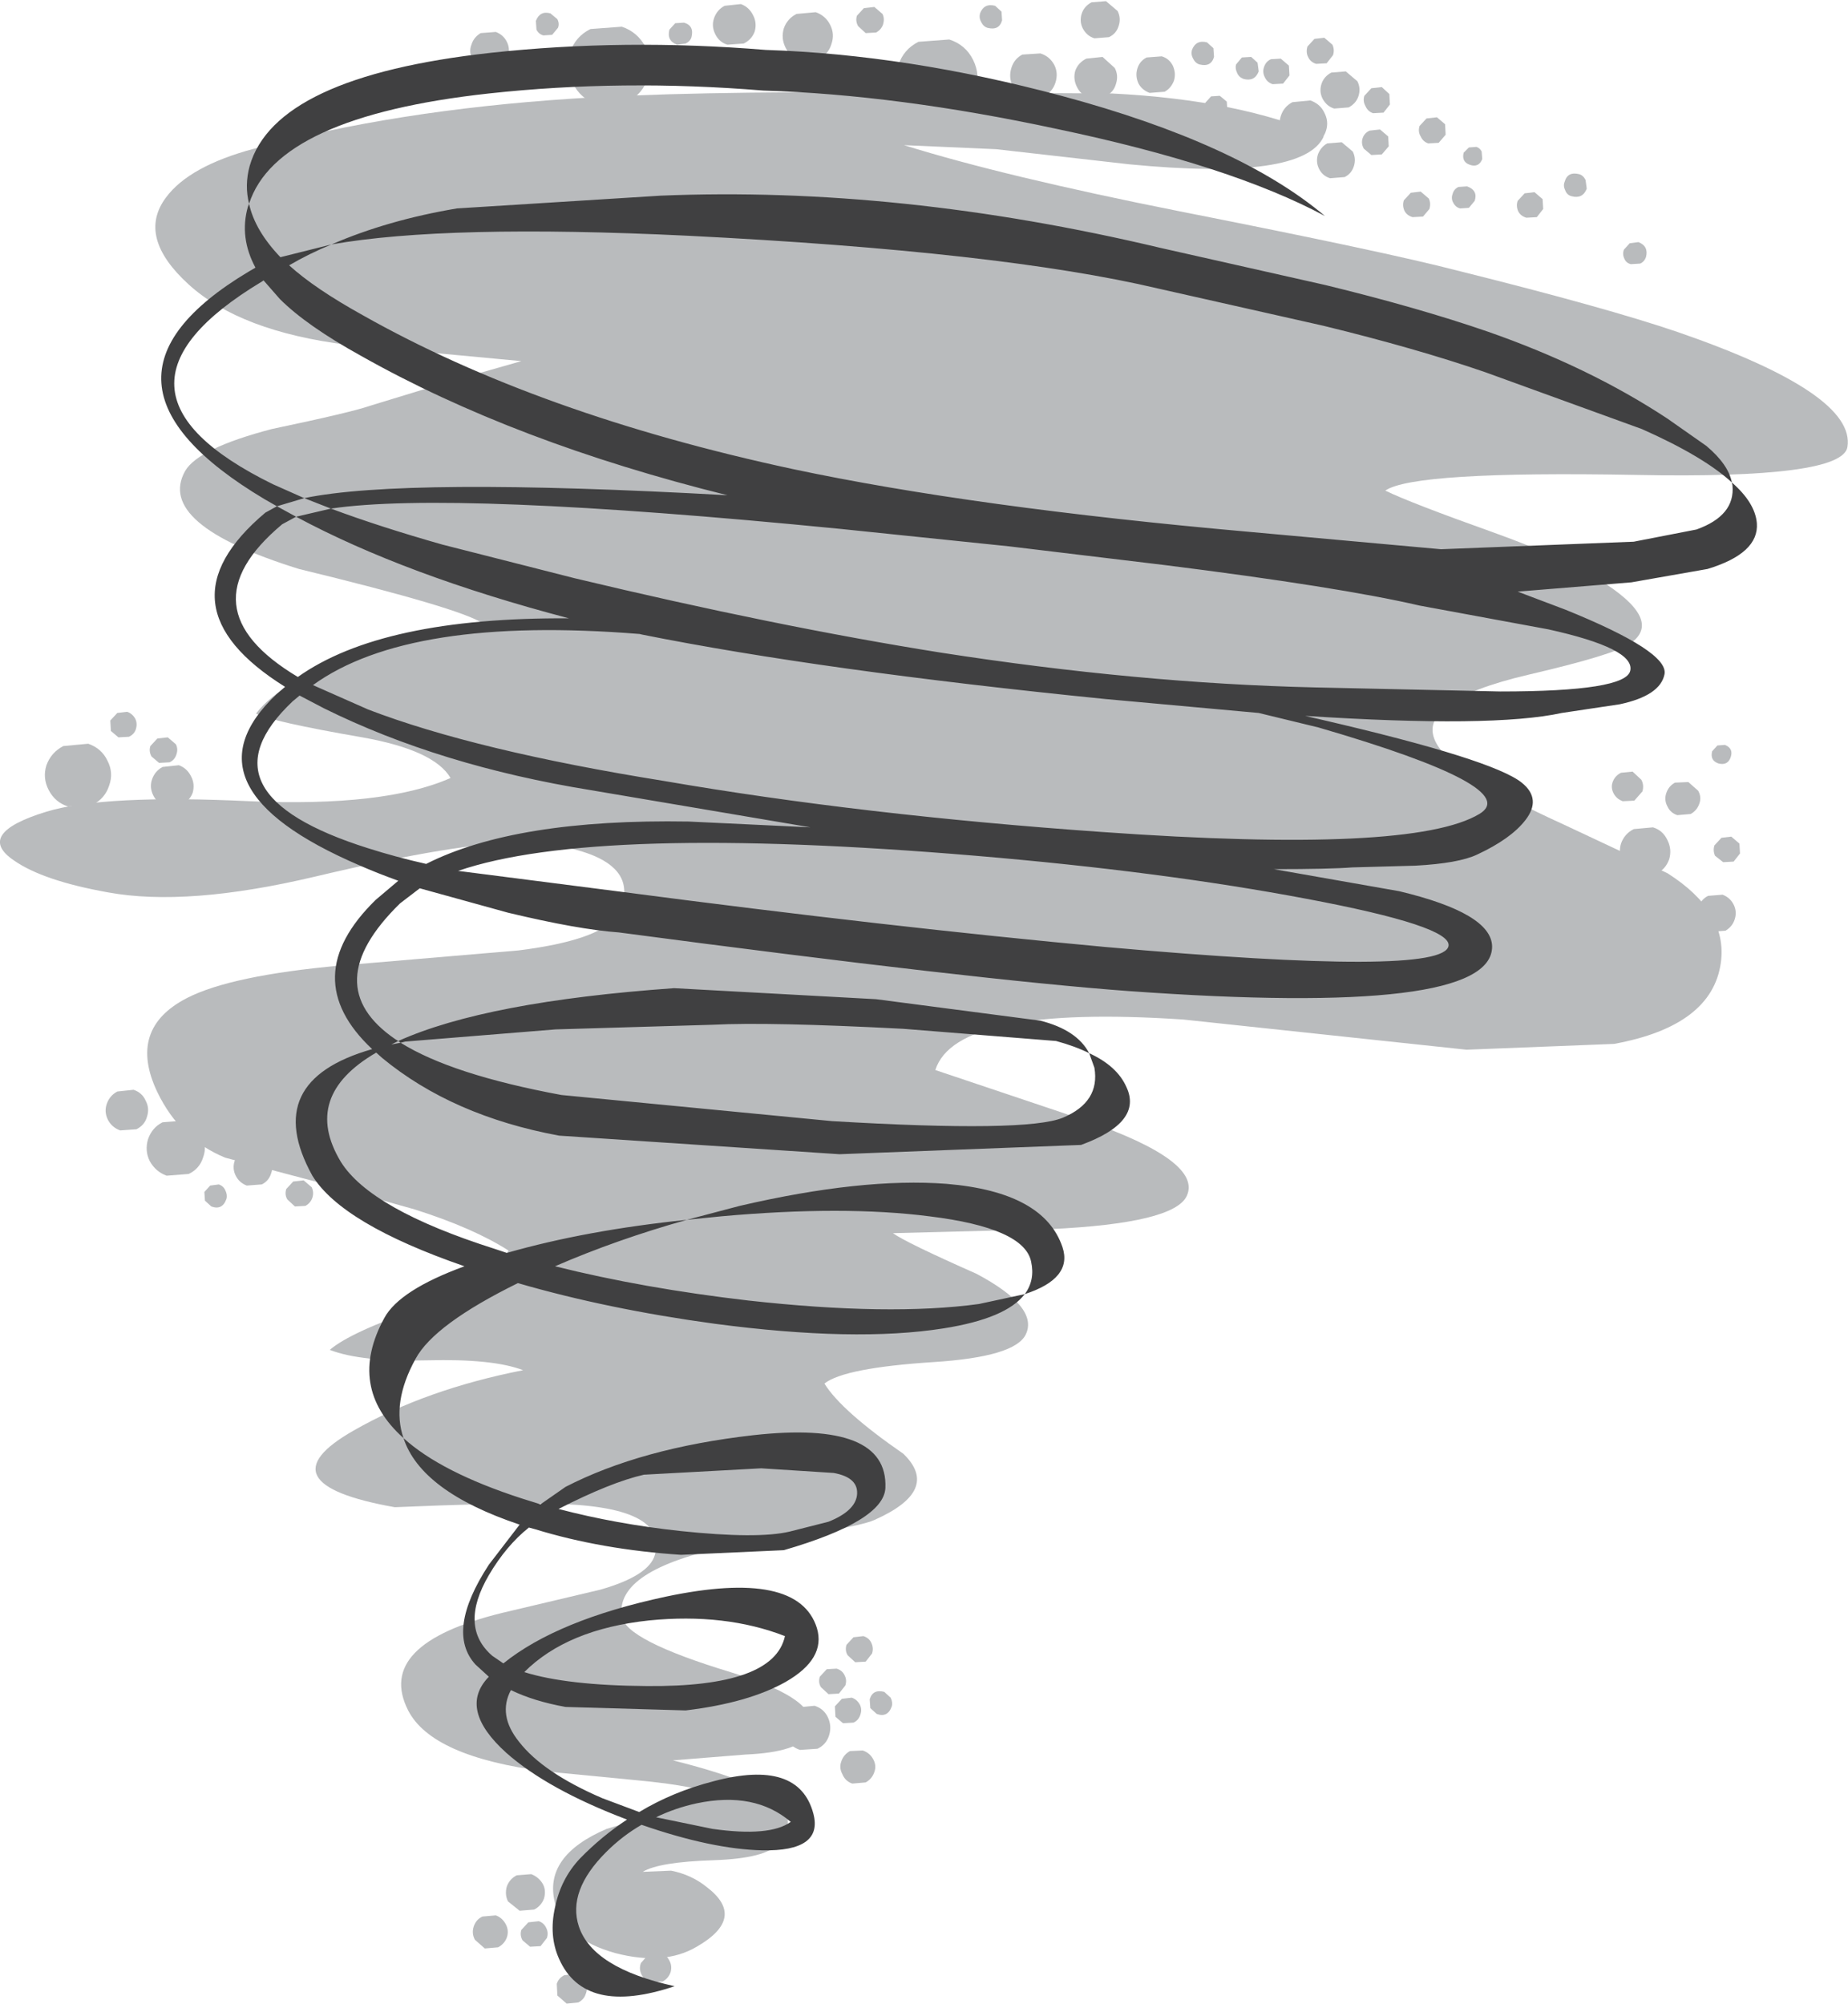 <?xml version="1.0" encoding="UTF-8" standalone="no"?>
<svg xmlns:xlink="http://www.w3.org/1999/xlink" height="172.6px" width="159.15px" xmlns="http://www.w3.org/2000/svg">
  <g transform="matrix(1.0, 0.0, 0.0, 1.0, 79.55, 86.3)">
    <path d="M64.95 -57.7 Q80.3 -52.4 79.55 -47.8 79.1 -45.05 61.35 -45.4 42.2 -45.75 39.75 -44.05 41.9 -43.0 49.05 -40.45 54.9 -38.35 58.05 -36.45 63.85 -32.9 60.8 -30.85 59.4 -29.9 52.1 -28.2 42.05 -25.85 44.2 -22.2 45.75 -19.55 55.1 -15.3 L64.05 -11.1 Q69.25 -7.8 68.65 -3.4 67.9 2.05 59.45 3.6 L46.75 4.1 22.35 1.5 Q2.8 0.2 1.0 5.85 L13.95 10.2 Q24.05 13.7 22.65 16.7 21.55 19.05 10.9 19.55 L-2.65 19.9 Q-1.55 20.7 4.55 23.4 9.9 26.25 8.8 28.6 7.9 30.55 0.85 31.0 -6.85 31.5 -8.55 32.85 -7.1 35.2 -1.75 38.9 1.5 42.05 -4.25 44.6 -5.9 45.35 -16.75 46.85 -26.6 48.9 -26.0 52.9 -25.7 54.95 -16.65 57.7 -8.4 60.2 -9.9 63.0 -10.7 64.6 -15.35 64.8 L-21.6 65.3 Q-17.2 66.4 -14.75 67.5 -10.15 69.55 -12.5 72.45 -13.55 73.75 -18.1 73.9 -22.8 74.05 -24.2 74.9 L-21.75 74.8 Q-20.0 75.15 -18.7 76.2 -15.2 78.85 -19.55 81.35 -22.35 83.0 -26.55 81.9 -30.9 80.7 -31.75 77.6 -32.8 73.55 -27.3 71.2 -20.6 69.25 -18.85 67.95 -20.6 67.4 -24.85 67.0 L-32.6 66.25 Q-42.35 65.0 -44.4 61.0 -47.3 55.3 -36.3 52.6 L-27.85 50.6 Q-23.65 49.4 -23.15 47.6 -21.95 43.35 -32.2 43.2 -37.6 43.15 -45.55 43.5 -57.1 41.45 -49.1 36.9 -42.9 33.35 -34.5 31.7 -37.1 30.7 -42.75 30.85 -48.45 31.0 -51.15 29.95 -49.35 28.4 -43.2 26.3 -37.85 24.45 -35.75 21.4 -38.8 19.45 -43.85 17.85 L-52.4 15.45 -60.15 13.4 Q-64.05 11.8 -66.0 7.75 -68.6 2.3 -63.45 -0.35 -59.65 -2.3 -50.2 -3.15 L-34.9 -4.45 Q-27.3 -5.4 -26.2 -7.8 -24.75 -11.05 -28.4 -12.6 -30.9 -13.65 -34.85 -13.7 -39.8 -13.8 -52.45 -10.8 -63.45 -8.2 -70.25 -9.45 -75.85 -10.45 -78.35 -12.2 -81.75 -14.5 -75.55 -16.4 -70.6 -17.9 -58.05 -17.3 -46.4 -16.8 -40.75 -19.3 -42.15 -21.7 -48.35 -22.8 -56.15 -24.15 -57.5 -24.85 -55.25 -27.8 -48.45 -29.95 L-37.95 -32.6 Q-39.8 -33.9 -53.8 -37.3 -66.2 -41.15 -63.6 -45.75 -62.45 -47.7 -56.15 -49.35 -49.25 -50.8 -47.7 -51.35 L-41.15 -53.35 -34.65 -55.2 -49.6 -56.6 Q-58.85 -57.75 -63.3 -61.8 -67.8 -65.9 -65.25 -69.3 -63.25 -72.0 -57.65 -73.5 -45.55 -76.8 -30.35 -77.8 -20.65 -78.45 -2.6 -78.35 L16.2 -78.25 Q27.25 -77.7 34.45 -74.55 32.7 -70.7 17.7 -72.15 L6.25 -73.45 -1.7 -73.8 Q6.95 -71.1 22.05 -68.1 39.8 -64.6 45.95 -63.0 58.8 -59.8 64.95 -57.7" fill="#b9bbbd" fill-rule="evenodd" stroke="none"/>
    <path d="M64.2 -12.3 Q63.9 -11.45 63.1 -11.05 L61.45 -10.95 Q60.6 -11.2 60.2 -12.0 59.8 -12.8 60.05 -13.65 60.35 -14.5 61.15 -14.9 L62.8 -15.05 Q63.65 -14.8 64.05 -13.95 64.45 -13.15 64.2 -12.3" fill="#b9bbbd" fill-rule="evenodd" stroke="none"/>
    <path d="M66.8 -17.1 Q66.6 -16.5 66.05 -16.2 L64.9 -16.1 Q64.3 -16.3 64.05 -16.85 63.75 -17.4 63.95 -18.0 64.15 -18.6 64.7 -18.9 L65.85 -18.95 66.7 -18.2 Q67.0 -17.65 66.8 -17.1" fill="#b9bbbd" fill-rule="evenodd" stroke="none"/>
    <path d="M61.9 -18.15 L61.2 -17.35 60.2 -17.3 Q59.65 -17.5 59.4 -18.0 59.15 -18.5 59.35 -19.0 59.55 -19.5 60.05 -19.75 L61.05 -19.85 61.8 -19.15 Q62.05 -18.7 61.9 -18.15" fill="#b9bbbd" fill-rule="evenodd" stroke="none"/>
    <path d="M69.5 -21.1 Q69.25 -20.35 68.45 -20.55 67.7 -20.8 67.9 -21.6 L68.35 -22.1 69.0 -22.15 Q69.75 -21.85 69.5 -21.1" fill="#b9bbbd" fill-rule="evenodd" stroke="none"/>
    <path d="M70.3 -12.8 L69.75 -12.1 68.85 -12.05 68.15 -12.6 Q67.95 -13.05 68.1 -13.5 L68.7 -14.15 69.55 -14.25 70.25 -13.65 70.3 -12.8" fill="#b9bbbd" fill-rule="evenodd" stroke="none"/>
    <path d="M69.85 -7.15 Q69.65 -6.5 69.05 -6.15 L67.75 -6.05 Q67.1 -6.3 66.8 -6.9 66.5 -7.5 66.7 -8.15 66.95 -8.85 67.55 -9.15 L68.8 -9.25 Q69.45 -9.0 69.75 -8.4 70.05 -7.8 69.85 -7.15" fill="#b9bbbd" fill-rule="evenodd" stroke="none"/>
    <path d="M-62.95 -18.05 Q-63.2 -17.35 -63.9 -17.0 L-65.3 -16.9 Q-66.0 -17.1 -66.35 -17.8 -66.7 -18.5 -66.45 -19.2 -66.2 -19.9 -65.55 -20.25 L-64.15 -20.4 Q-63.45 -20.15 -63.1 -19.45 -62.75 -18.8 -62.95 -18.05" fill="#b9bbbd" fill-rule="evenodd" stroke="none"/>
    <path d="M-70.15 -18.65 Q-70.5 -17.55 -71.55 -17.0 L-73.7 -16.85 Q-74.8 -17.2 -75.35 -18.25 -75.9 -19.3 -75.55 -20.4 -75.15 -21.5 -74.1 -22.05 L-71.95 -22.25 Q-70.8 -21.85 -70.3 -20.8 -69.75 -19.75 -70.15 -18.65" fill="#b9bbbd" fill-rule="evenodd" stroke="none"/>
    <path d="M-64.35 -21.35 Q-64.5 -20.85 -64.95 -20.65 L-65.85 -20.6 -66.5 -21.15 Q-66.75 -21.6 -66.6 -22.05 L-66.0 -22.7 -65.1 -22.8 -64.4 -22.2 Q-64.2 -21.8 -64.35 -21.35" fill="#b9bbbd" fill-rule="evenodd" stroke="none"/>
    <path d="M-67.85 -23.5 Q-68.0 -23.05 -68.45 -22.85 L-69.35 -22.8 -70.0 -23.35 -70.05 -24.25 -69.45 -24.9 -68.6 -25.0 Q-68.15 -24.85 -67.9 -24.4 -67.7 -24.0 -67.85 -23.5" fill="#b9bbbd" fill-rule="evenodd" stroke="none"/>
    <path d="M-62.05 13.35 Q-62.35 14.35 -63.3 14.8 L-65.2 14.95 Q-66.15 14.6 -66.65 13.7 -67.1 12.8 -66.8 11.8 -66.45 10.8 -65.55 10.35 L-63.65 10.2 Q-62.65 10.5 -62.2 11.45 -61.7 12.4 -62.05 13.35" fill="#b9bbbd" fill-rule="evenodd" stroke="none"/>
    <path d="M-56.2 14.75 Q-56.4 15.4 -57.0 15.7 L-58.3 15.8 Q-58.95 15.55 -59.25 14.95 -59.55 14.35 -59.35 13.7 -59.15 13.05 -58.5 12.75 L-57.25 12.65 Q-56.6 12.85 -56.25 13.45 -55.95 14.05 -56.2 14.75" fill="#b9bbbd" fill-rule="evenodd" stroke="none"/>
    <path d="M-66.9 9.9 Q-67.1 10.6 -67.8 10.95 L-69.2 11.05 Q-69.9 10.8 -70.25 10.15 -70.6 9.45 -70.35 8.75 -70.1 8.05 -69.45 7.7 L-68.05 7.55 Q-67.3 7.8 -67.0 8.5 -66.65 9.15 -66.9 9.9" fill="#b9bbbd" fill-rule="evenodd" stroke="none"/>
    <path d="M-52.65 16.85 Q-52.8 17.3 -53.25 17.55 L-54.15 17.6 -54.8 17.0 Q-55.05 16.6 -54.9 16.1 L-54.3 15.45 -53.4 15.35 -52.7 15.95 Q-52.5 16.4 -52.65 16.85" fill="#b9bbbd" fill-rule="evenodd" stroke="none"/>
    <path d="M-60.05 16.95 Q-60.4 17.95 -61.35 17.6 L-61.9 17.1 -61.95 16.35 -61.45 15.8 -60.7 15.7 Q-60.3 15.85 -60.15 16.2 -59.95 16.6 -60.05 16.95" fill="#b9bbbd" fill-rule="evenodd" stroke="none"/>
    <path d="M11.35 -79.2 Q11.1 -78.4 10.35 -78.0 L8.8 -77.9 Q8.0 -78.15 7.65 -78.9 7.3 -79.65 7.55 -80.45 7.8 -81.25 8.5 -81.6 L10.05 -81.7 Q10.85 -81.45 11.25 -80.7 11.6 -80.0 11.35 -79.2" fill="#b9bbbd" fill-rule="evenodd" stroke="none"/>
    <path d="M16.55 -79.05 Q16.35 -78.35 15.65 -78.0 L14.25 -77.9 Q13.55 -78.1 13.2 -78.8 12.85 -79.5 13.05 -80.2 13.3 -80.9 14.0 -81.25 L15.4 -81.4 16.45 -80.45 Q16.8 -79.8 16.55 -79.05" fill="#b9bbbd" fill-rule="evenodd" stroke="none"/>
    <path d="M21.55 -79.35 Q21.3 -78.7 20.75 -78.4 L19.45 -78.3 Q18.8 -78.55 18.5 -79.1 18.2 -79.75 18.4 -80.4 18.6 -81.05 19.2 -81.35 L20.5 -81.45 Q21.15 -81.25 21.45 -80.65 21.75 -80.0 21.55 -79.35" fill="#b9bbbd" fill-rule="evenodd" stroke="none"/>
    <path d="M-35.8 -81.45 Q-36.0 -80.8 -36.65 -80.45 L-37.9 -80.35 Q-38.55 -80.55 -38.85 -81.2 -39.2 -81.8 -38.95 -82.45 -38.75 -83.1 -38.15 -83.45 L-36.85 -83.55 Q-36.2 -83.3 -35.9 -82.7 -35.6 -82.1 -35.8 -81.45" fill="#b9bbbd" fill-rule="evenodd" stroke="none"/>
    <path d="M25.0 -81.4 Q24.75 -80.5 23.75 -80.75 23.4 -80.85 23.2 -81.25 23.0 -81.6 23.1 -82.0 23.45 -82.9 24.4 -82.65 L24.95 -82.15 25.0 -81.4" fill="#b9bbbd" fill-rule="evenodd" stroke="none"/>
    <path d="M16.8 -84.1 Q16.6 -83.4 15.95 -83.1 L14.7 -83.0 Q14.05 -83.2 13.7 -83.85 13.4 -84.45 13.6 -85.1 13.8 -85.75 14.45 -86.1 L15.7 -86.2 16.7 -85.35 Q17.0 -84.75 16.8 -84.1" fill="#b9bbbd" fill-rule="evenodd" stroke="none"/>
    <path d="M37.45 -78.05 Q37.25 -77.4 36.6 -77.05 L35.35 -76.95 Q34.7 -77.15 34.35 -77.8 34.05 -78.4 34.25 -79.05 34.45 -79.7 35.1 -80.05 L36.35 -80.15 37.35 -79.3 Q37.65 -78.7 37.45 -78.05" fill="#b9bbbd" fill-rule="evenodd" stroke="none"/>
    <path d="M4.45 -78.45 Q4.0 -77.1 2.7 -76.45 L0.0 -76.25 Q-1.35 -76.7 -2.0 -78.0 -2.65 -79.25 -2.2 -80.65 -1.75 -82.05 -0.45 -82.7 L2.2 -82.9 Q3.6 -82.45 4.25 -81.15 4.9 -79.85 4.45 -78.45" fill="#b9bbbd" fill-rule="evenodd" stroke="none"/>
    <path d="M-23.75 -79.6 Q-24.2 -78.2 -25.5 -77.55 L-28.2 -77.35 Q-29.55 -77.8 -30.2 -79.1 -30.9 -80.4 -30.45 -81.8 -30.0 -83.15 -28.7 -83.8 L-26.0 -84.0 Q-24.65 -83.55 -23.95 -82.25 -23.3 -81.0 -23.75 -79.6" fill="#b9bbbd" fill-rule="evenodd" stroke="none"/>
    <path d="M28.85 -80.15 Q28.5 -79.25 27.55 -79.5 27.15 -79.65 27.0 -80.0 26.8 -80.4 26.9 -80.75 L27.4 -81.35 28.2 -81.4 28.75 -80.9 28.85 -80.15" fill="#b9bbbd" fill-rule="evenodd" stroke="none"/>
    <path d="M26.15 -76.8 L25.65 -76.25 24.9 -76.15 Q24.0 -76.5 24.25 -77.45 L24.75 -78.0 25.5 -78.05 26.1 -77.55 26.15 -76.8" fill="#b9bbbd" fill-rule="evenodd" stroke="none"/>
    <path d="M47.45 -69.0 L46.95 -68.4 46.2 -68.35 Q45.8 -68.45 45.6 -68.85 45.4 -69.2 45.55 -69.6 45.65 -70.0 46.05 -70.2 L46.8 -70.25 Q47.75 -69.9 47.45 -69.0" fill="#b9bbbd" fill-rule="evenodd" stroke="none"/>
    <path d="M57.1 -70.05 Q56.75 -69.15 55.8 -69.4 55.4 -69.5 55.25 -69.9 55.05 -70.3 55.2 -70.65 55.45 -71.55 56.45 -71.3 56.8 -71.2 57.0 -70.8 L57.1 -70.05" fill="#b9bbbd" fill-rule="evenodd" stroke="none"/>
    <path d="M-31.5 -83.9 L-32.0 -83.3 -32.75 -83.25 Q-33.15 -83.35 -33.35 -83.75 L-33.4 -84.5 Q-33.05 -85.4 -32.15 -85.15 L-31.55 -84.65 Q-31.35 -84.25 -31.5 -83.9" fill="#b9bbbd" fill-rule="evenodd" stroke="none"/>
    <path d="M-8.15 63.15 Q-8.4 63.95 -9.15 64.3 L-10.65 64.4 Q-11.45 64.15 -11.8 63.4 -12.2 62.7 -11.95 61.9 -11.7 61.1 -10.95 60.75 L-9.4 60.6 Q-8.6 60.85 -8.25 61.6 -7.9 62.35 -8.15 63.15" fill="#b9bbbd" fill-rule="evenodd" stroke="none"/>
    <path d="M-5.45 61.35 Q-5.6 61.85 -6.05 62.05 L-6.95 62.1 -7.6 61.55 -7.65 60.65 -7.05 60.0 -6.2 59.9 Q-5.75 60.05 -5.5 60.5 -5.3 60.9 -5.45 61.35" fill="#b9bbbd" fill-rule="evenodd" stroke="none"/>
    <path d="M-6.75 58.85 L-7.3 59.55 -8.2 59.6 -8.85 59.0 Q-9.1 58.6 -8.95 58.1 L-8.35 57.45 -7.5 57.4 Q-7.0 57.55 -6.8 58.0 -6.6 58.4 -6.75 58.85" fill="#b9bbbd" fill-rule="evenodd" stroke="none"/>
    <path d="M-2.75 60.65 Q-3.1 61.65 -4.05 61.3 L-4.6 60.8 -4.65 60.05 Q-4.4 59.15 -3.4 59.4 L-2.85 59.9 Q-2.65 60.3 -2.75 60.65" fill="#b9bbbd" fill-rule="evenodd" stroke="none"/>
    <path d="M-4.25 66.3 Q-4.45 66.9 -5.0 67.2 L-6.15 67.3 Q-6.75 67.1 -7.0 66.5 -7.3 65.95 -7.1 65.4 -6.9 64.8 -6.35 64.5 L-5.25 64.45 Q-4.65 64.65 -4.35 65.2 -4.05 65.75 -4.25 66.3" fill="#b9bbbd" fill-rule="evenodd" stroke="none"/>
    <path d="M-4.45 56.1 L-5.0 56.8 -5.9 56.85 -6.55 56.25 Q-6.8 55.85 -6.65 55.35 L-6.05 54.7 -5.2 54.6 Q-4.7 54.75 -4.5 55.2 -4.3 55.65 -4.45 56.1" fill="#b9bbbd" fill-rule="evenodd" stroke="none"/>
    <path d="M-32.45 80.6 L-33.0 81.3 -33.9 81.35 -34.55 80.8 Q-34.8 80.35 -34.65 79.9 L-34.05 79.25 -33.15 79.15 Q-32.7 79.3 -32.5 79.75 -32.3 80.15 -32.45 80.6" fill="#b9bbbd" fill-rule="evenodd" stroke="none"/>
    <path d="M-35.9 80.55 Q-36.1 81.1 -36.65 81.4 L-37.8 81.5 -38.65 80.75 Q-38.95 80.2 -38.75 79.6 -38.55 79.0 -38.0 78.75 L-36.85 78.65 Q-36.3 78.85 -36.0 79.4 -35.7 79.95 -35.9 80.55" fill="#b9bbbd" fill-rule="evenodd" stroke="none"/>
    <path d="M-32.7 77.2 Q-32.95 77.85 -33.55 78.15 L-34.8 78.25 -35.8 77.45 Q-36.1 76.85 -35.9 76.15 -35.65 75.5 -35.05 75.2 L-33.8 75.1 Q-33.15 75.35 -32.8 75.95 -32.5 76.5 -32.7 77.2" fill="#b9bbbd" fill-rule="evenodd" stroke="none"/>
    <path d="M-29.1 85.4 Q-29.25 85.9 -29.75 86.15 L-30.75 86.25 -31.55 85.55 -31.6 84.55 Q-31.45 84.05 -30.95 83.8 L-29.95 83.7 Q-29.4 83.9 -29.15 84.4 -28.9 84.9 -29.1 85.4" fill="#b9bbbd" fill-rule="evenodd" stroke="none"/>
    <path d="M-21.8 83.55 Q-22.0 84.1 -22.5 84.35 L-23.5 84.4 Q-24.05 84.25 -24.3 83.75 -24.55 83.25 -24.35 82.75 L-23.65 81.95 -22.65 81.85 Q-22.15 82.05 -21.9 82.55 -21.65 83.0 -21.8 83.55" fill="#b9bbbd" fill-rule="evenodd" stroke="none"/>
    <path d="M-7.95 -82.5 Q-8.2 -81.65 -9.0 -81.25 L-10.65 -81.1 Q-11.5 -81.4 -11.9 -82.2 -12.3 -83.0 -12.05 -83.85 -11.75 -84.7 -10.95 -85.1 L-9.3 -85.25 Q-8.45 -84.95 -8.05 -84.15 -7.65 -83.35 -7.95 -82.5" fill="#b9bbbd" fill-rule="evenodd" stroke="none"/>
    <path d="M-14.55 -83.6 Q-14.8 -82.9 -15.5 -82.55 L-16.9 -82.45 Q-17.6 -82.65 -17.95 -83.35 -18.3 -84.05 -18.05 -84.75 -17.8 -85.45 -17.15 -85.8 L-15.75 -85.95 Q-15.05 -85.7 -14.7 -85.0 -14.35 -84.35 -14.55 -83.6" fill="#b9bbbd" fill-rule="evenodd" stroke="none"/>
    <path d="M-3.5 -84.2 Q-3.65 -83.75 -4.1 -83.5 L-5.0 -83.45 -5.65 -84.05 Q-5.9 -84.5 -5.75 -84.95 L-5.15 -85.6 -4.25 -85.7 -3.55 -85.1 Q-3.35 -84.7 -3.5 -84.2" fill="#b9bbbd" fill-rule="evenodd" stroke="none"/>
    <path d="M6.75 -84.55 Q6.5 -83.65 5.5 -83.9 5.15 -84.0 4.95 -84.4 4.75 -84.75 4.85 -85.15 5.2 -86.05 6.15 -85.8 L6.7 -85.3 6.75 -84.55" fill="#b9bbbd" fill-rule="evenodd" stroke="none"/>
    <path d="M-20.0 -83.1 Q-20.1 -82.75 -20.5 -82.55 L-21.25 -82.45 Q-22.15 -82.8 -21.9 -83.75 L-21.4 -84.3 -20.65 -84.35 Q-19.75 -84.1 -20.0 -83.1" fill="#b9bbbd" fill-rule="evenodd" stroke="none"/>
    <path d="M34.65 -75.05 Q34.4 -74.25 33.6 -73.85 L32.05 -73.7 Q31.25 -74.0 30.85 -74.75 30.5 -75.5 30.75 -76.3 31.0 -77.1 31.75 -77.5 L33.3 -77.65 Q34.15 -77.35 34.5 -76.6 34.9 -75.85 34.65 -75.05" fill="#b9bbbd" fill-rule="evenodd" stroke="none"/>
    <path d="M31.5 -79.8 L30.95 -79.1 30.05 -79.05 Q29.6 -79.2 29.4 -79.6 29.15 -80.05 29.3 -80.5 29.45 -81.0 29.9 -81.2 L30.75 -81.25 31.45 -80.65 31.5 -79.8" fill="#b9bbbd" fill-rule="evenodd" stroke="none"/>
    <path d="M35.25 -81.55 L34.7 -80.85 33.8 -80.8 Q33.3 -80.95 33.1 -81.4 32.9 -81.8 33.05 -82.3 L33.65 -82.95 34.5 -83.05 35.2 -82.45 Q35.4 -82.0 35.25 -81.55" fill="#b9bbbd" fill-rule="evenodd" stroke="none"/>
    <path d="M40.15 -77.3 L39.6 -76.6 38.7 -76.55 Q38.25 -76.7 38.05 -77.15 37.8 -77.6 37.95 -78.05 L38.55 -78.7 39.45 -78.8 40.1 -78.2 40.15 -77.3" fill="#b9bbbd" fill-rule="evenodd" stroke="none"/>
    <path d="M53.35 -68.3 L52.8 -67.6 51.9 -67.55 Q51.4 -67.7 51.2 -68.1 51.0 -68.55 51.15 -69.0 L51.75 -69.65 52.6 -69.75 53.3 -69.15 53.35 -68.3" fill="#b9bbbd" fill-rule="evenodd" stroke="none"/>
    <path d="M40.05 -73.7 L39.45 -73.0 38.55 -72.95 37.9 -73.5 Q37.65 -73.95 37.8 -74.4 37.95 -74.85 38.4 -75.05 L39.3 -75.15 40.0 -74.55 40.05 -73.7" fill="#b9bbbd" fill-rule="evenodd" stroke="none"/>
    <path d="M43.55 -68.3 L43.0 -67.65 42.1 -67.6 Q41.6 -67.75 41.4 -68.15 41.2 -68.6 41.35 -69.05 L41.95 -69.7 42.8 -69.8 43.5 -69.2 Q43.7 -68.8 43.55 -68.3" fill="#b9bbbd" fill-rule="evenodd" stroke="none"/>
    <path d="M44.95 -74.7 L44.35 -74.0 43.45 -73.95 Q43.0 -74.1 42.8 -74.55 42.55 -74.95 42.7 -75.45 L43.3 -76.1 44.2 -76.2 44.9 -75.6 44.95 -74.7" fill="#b9bbbd" fill-rule="evenodd" stroke="none"/>
    <path d="M37.05 -72.0 Q36.85 -71.35 36.25 -71.05 L35.0 -70.95 Q34.35 -71.15 34.05 -71.75 33.75 -72.35 33.95 -73.0 34.2 -73.65 34.75 -73.95 L36.0 -74.05 36.95 -73.25 Q37.25 -72.65 37.05 -72.0" fill="#b9bbbd" fill-rule="evenodd" stroke="none"/>
    <path d="M62.2 -64.15 Q62.05 -63.75 61.7 -63.6 L60.9 -63.55 Q60.5 -63.65 60.35 -64.0 60.15 -64.4 60.3 -64.8 L60.8 -65.35 61.55 -65.45 Q62.45 -65.1 62.2 -64.15" fill="#b9bbbd" fill-rule="evenodd" stroke="none"/>
    <path d="M48.1 -72.6 Q47.8 -71.85 47.05 -72.1 46.3 -72.35 46.5 -73.15 L46.95 -73.6 47.6 -73.65 Q47.9 -73.55 48.05 -73.25 L48.1 -72.6" fill="#b9bbbd" fill-rule="evenodd" stroke="none"/>
    <path d="M64.05 -50.25 L67.4 -47.9 Q69.3 -46.3 69.6 -44.75 71.6 -43.0 71.75 -41.25 71.95 -38.65 67.5 -37.3 L60.95 -36.15 51.15 -35.35 55.25 -33.8 Q64.15 -30.2 63.8 -28.25 63.45 -26.4 59.95 -25.65 L54.95 -24.9 Q49.0 -23.6 32.85 -24.65 L34.35 -24.3 Q49.0 -20.9 51.5 -18.9 53.25 -17.5 51.8 -15.65 50.55 -14.05 47.65 -12.7 46.05 -11.95 42.35 -11.75 L36.9 -11.6 Q34.95 -11.45 30.15 -11.45 L31.0 -11.3 40.95 -9.55 Q48.9 -7.65 48.95 -4.8 49.0 1.3 17.65 -0.95 4.7 -1.9 -26.25 -6.0 -29.75 -6.25 -35.8 -7.7 L-43.4 -9.8 -45.1 -8.5 Q-52.3 -1.45 -45.5 3.2 L-45.25 3.35 Q-37.7 -0.05 -21.5 -1.2 L-4.1 -0.25 10.05 1.6 Q13.2 2.4 14.25 4.4 16.65 5.5 17.45 7.3 18.9 10.35 13.55 12.3 L-7.25 13.1 -31.4 11.5 Q-40.6 9.8 -46.65 4.8 L-47.15 4.35 Q-53.6 8.1 -50.2 13.75 -47.65 17.85 -36.95 21.25 L-35.9 21.6 Q-29.1 19.65 -20.4 18.75 L-15.85 17.55 Q-5.3 15.1 1.95 15.65 10.35 16.35 11.95 21.1 12.85 23.8 8.7 25.15 7.1 27.25 1.7 28.1 -5.9 29.3 -18.0 27.7 -27.2 26.45 -34.95 24.2 -42.15 27.75 -43.75 30.7 -45.85 34.5 -44.8 37.55 -41.55 40.5 -34.6 42.75 L-33.0 43.25 -30.85 41.75 Q-24.35 38.4 -14.7 37.3 -3.05 36.0 -3.3 41.85 -3.45 44.7 -12.05 47.2 L-20.9 47.6 Q-27.75 47.15 -33.45 45.4 L-34.0 45.25 Q-35.95 46.8 -37.45 49.35 -40.05 53.8 -37.15 56.3 L-36.2 56.95 Q-31.55 53.2 -22.2 51.2 -10.8 48.8 -9.2 53.9 -8.4 56.55 -11.9 58.55 -15.1 60.35 -20.5 61.0 L-30.85 60.7 Q-33.6 60.2 -35.55 59.25 -36.7 61.4 -34.85 63.7 -32.8 66.35 -27.7 68.55 L-24.5 69.75 Q-21.6 68.0 -18.1 67.1 -10.75 65.15 -9.5 69.9 -8.65 73.15 -13.9 73.05 -18.25 72.95 -24.3 70.85 -25.95 71.8 -27.35 73.2 -30.7 76.55 -29.7 79.6 -28.5 83.2 -21.45 84.75 -29.2 87.35 -31.4 82.4 -32.3 80.4 -31.75 77.95 -31.25 75.5 -29.6 73.75 -27.75 71.85 -25.55 70.4 -32.4 67.8 -35.95 64.65 -40.1 60.9 -37.5 58.15 L-37.45 58.1 -38.6 57.05 Q-41.2 54.2 -37.45 48.45 L-34.8 45.0 Q-43.3 42.15 -44.8 37.55 -49.7 33.15 -46.45 27.2 -45.15 24.8 -39.55 22.75 -50.1 19.1 -52.65 14.95 -57.15 6.8 -47.5 4.05 -54.05 -2.1 -47.2 -8.8 L-45.25 -10.45 Q-47.05 -11.1 -48.65 -11.8 -64.2 -18.5 -55.75 -26.5 L-55.0 -27.15 Q-66.2 -34.15 -56.7 -42.15 L-55.7 -42.7 -56.75 -43.3 Q-73.85 -53.5 -58.15 -62.9 L-57.55 -63.25 Q-58.95 -65.85 -58.2 -68.5 L-58.1 -68.75 Q-58.5 -70.35 -58.05 -72.0 -55.85 -79.7 -37.3 -81.75 -25.8 -83.0 -13.6 -82.0 -1.4 -81.6 11.85 -78.05 27.15 -73.95 34.55 -67.7 26.45 -72.05 11.45 -75.2 -2.3 -78.15 -13.8 -78.5 -26.0 -79.5 -37.45 -78.25 -55.7 -76.25 -58.1 -68.75 -57.6 -66.45 -55.4 -64.15 L-51.0 -65.25 Q-46.15 -67.35 -40.2 -68.35 L-22.65 -69.45 Q-2.1 -70.3 20.4 -64.95 L34.6 -61.75 Q42.6 -59.8 48.55 -57.75 57.3 -54.7 64.05 -50.25 M20.2 -61.45 Q6.65 -64.65 -20.35 -66.0 -41.1 -67.0 -51.0 -65.25 -52.95 -64.45 -54.65 -63.45 -52.45 -61.45 -48.3 -59.15 -33.15 -50.6 -11.25 -45.9 4.3 -42.6 28.0 -40.5 L44.55 -39.0 61.15 -39.65 66.55 -40.7 Q69.9 -41.9 69.65 -44.5 L69.6 -44.75 Q67.15 -47.0 61.85 -49.35 L48.35 -54.25 Q42.4 -56.3 34.4 -58.25 L20.2 -61.45 M34.0 -23.65 L28.85 -24.9 15.65 -26.1 Q-8.75 -28.55 -24.25 -31.65 L-24.45 -31.7 Q-44.3 -33.3 -52.6 -27.3 L-47.85 -25.2 Q-38.6 -21.65 -22.4 -19.05 -5.3 -16.1 15.35 -14.65 42.1 -12.75 47.85 -16.2 51.7 -18.5 34.0 -23.65 M32.95 -8.9 Q20.5 -11.25 4.5 -12.6 -28.3 -15.35 -40.1 -11.3 L-26.05 -9.5 Q-2.8 -6.45 15.6 -4.75 44.8 -2.15 45.2 -4.85 45.45 -6.55 32.95 -8.9 M7.35 -39.25 L-7.15 -40.75 Q-40.65 -44.05 -51.05 -42.5 -46.9 -40.95 -41.45 -39.4 L-30.05 -36.5 Q-12.7 -32.35 1.45 -30.1 18.5 -27.45 33.7 -27.1 L49.65 -26.75 Q60.5 -26.75 60.85 -28.55 61.25 -30.45 53.8 -32.1 L42.7 -34.15 Q35.8 -35.75 20.65 -37.65 L7.35 -39.25 M0.5 18.45 Q-6.9 17.5 -17.45 18.45 L-20.4 18.75 Q-26.45 20.45 -31.75 22.75 -24.15 24.65 -15.1 25.7 -2.95 27.05 4.75 26.0 L8.7 25.15 Q9.6 23.95 9.25 22.35 8.65 19.45 0.5 18.45 M14.7 5.65 L14.25 4.4 Q13.05 3.8 11.4 3.35 L-1.75 2.3 Q-13.3 1.7 -18.15 1.95 L-31.7 2.35 -44.65 3.4 -45.05 3.5 Q-40.65 6.25 -31.2 8.0 L-7.9 10.25 Q8.9 11.25 12.0 9.95 15.2 8.6 14.7 5.65 M-57.0 -62.05 Q-72.55 -52.7 -56.05 -44.6 L-53.35 -43.4 Q-44.7 -45.2 -16.9 -43.65 -35.25 -48.2 -48.45 -55.65 -53.15 -58.25 -55.45 -60.55 L-56.85 -62.15 -57.0 -62.05 M-55.7 -42.7 L-54.05 -41.8 -51.05 -42.5 -53.35 -43.4 -55.7 -42.7 M-55.25 -41.15 Q-63.85 -33.95 -53.9 -28.0 -46.65 -33.15 -30.55 -33.05 -44.65 -36.75 -54.05 -41.8 L-55.25 -41.15 M-51.65 -25.3 L-53.75 -26.4 -54.35 -25.9 Q-62.75 -17.95 -47.85 -13.25 -45.5 -12.5 -42.85 -11.9 -35.15 -15.8 -20.25 -15.55 L-9.75 -15.05 -28.65 -18.25 Q-41.65 -20.35 -51.65 -25.3 M-20.95 45.55 Q-14.3 46.25 -11.55 45.6 L-8.2 44.75 Q-5.95 43.85 -5.75 42.5 -5.55 40.95 -7.75 40.55 L-14.0 40.15 -24.1 40.7 Q-26.95 41.35 -31.45 43.65 -26.5 44.95 -20.95 45.55 M-45.85 3.65 L-45.05 3.5 -45.25 3.35 -45.85 3.65 M-19.55 69.0 Q-21.4 69.4 -23.05 70.2 L-18.2 71.2 Q-13.25 71.9 -11.45 70.6 -14.55 67.95 -19.55 69.0 M-34.4 57.7 Q-30.75 58.85 -23.85 58.9 -12.9 59.0 -11.95 54.6 -17.1 52.6 -23.65 53.25 -30.7 54.0 -34.4 57.7" fill="#404041" fill-rule="evenodd" stroke="none"/>
  </g>
</svg>
